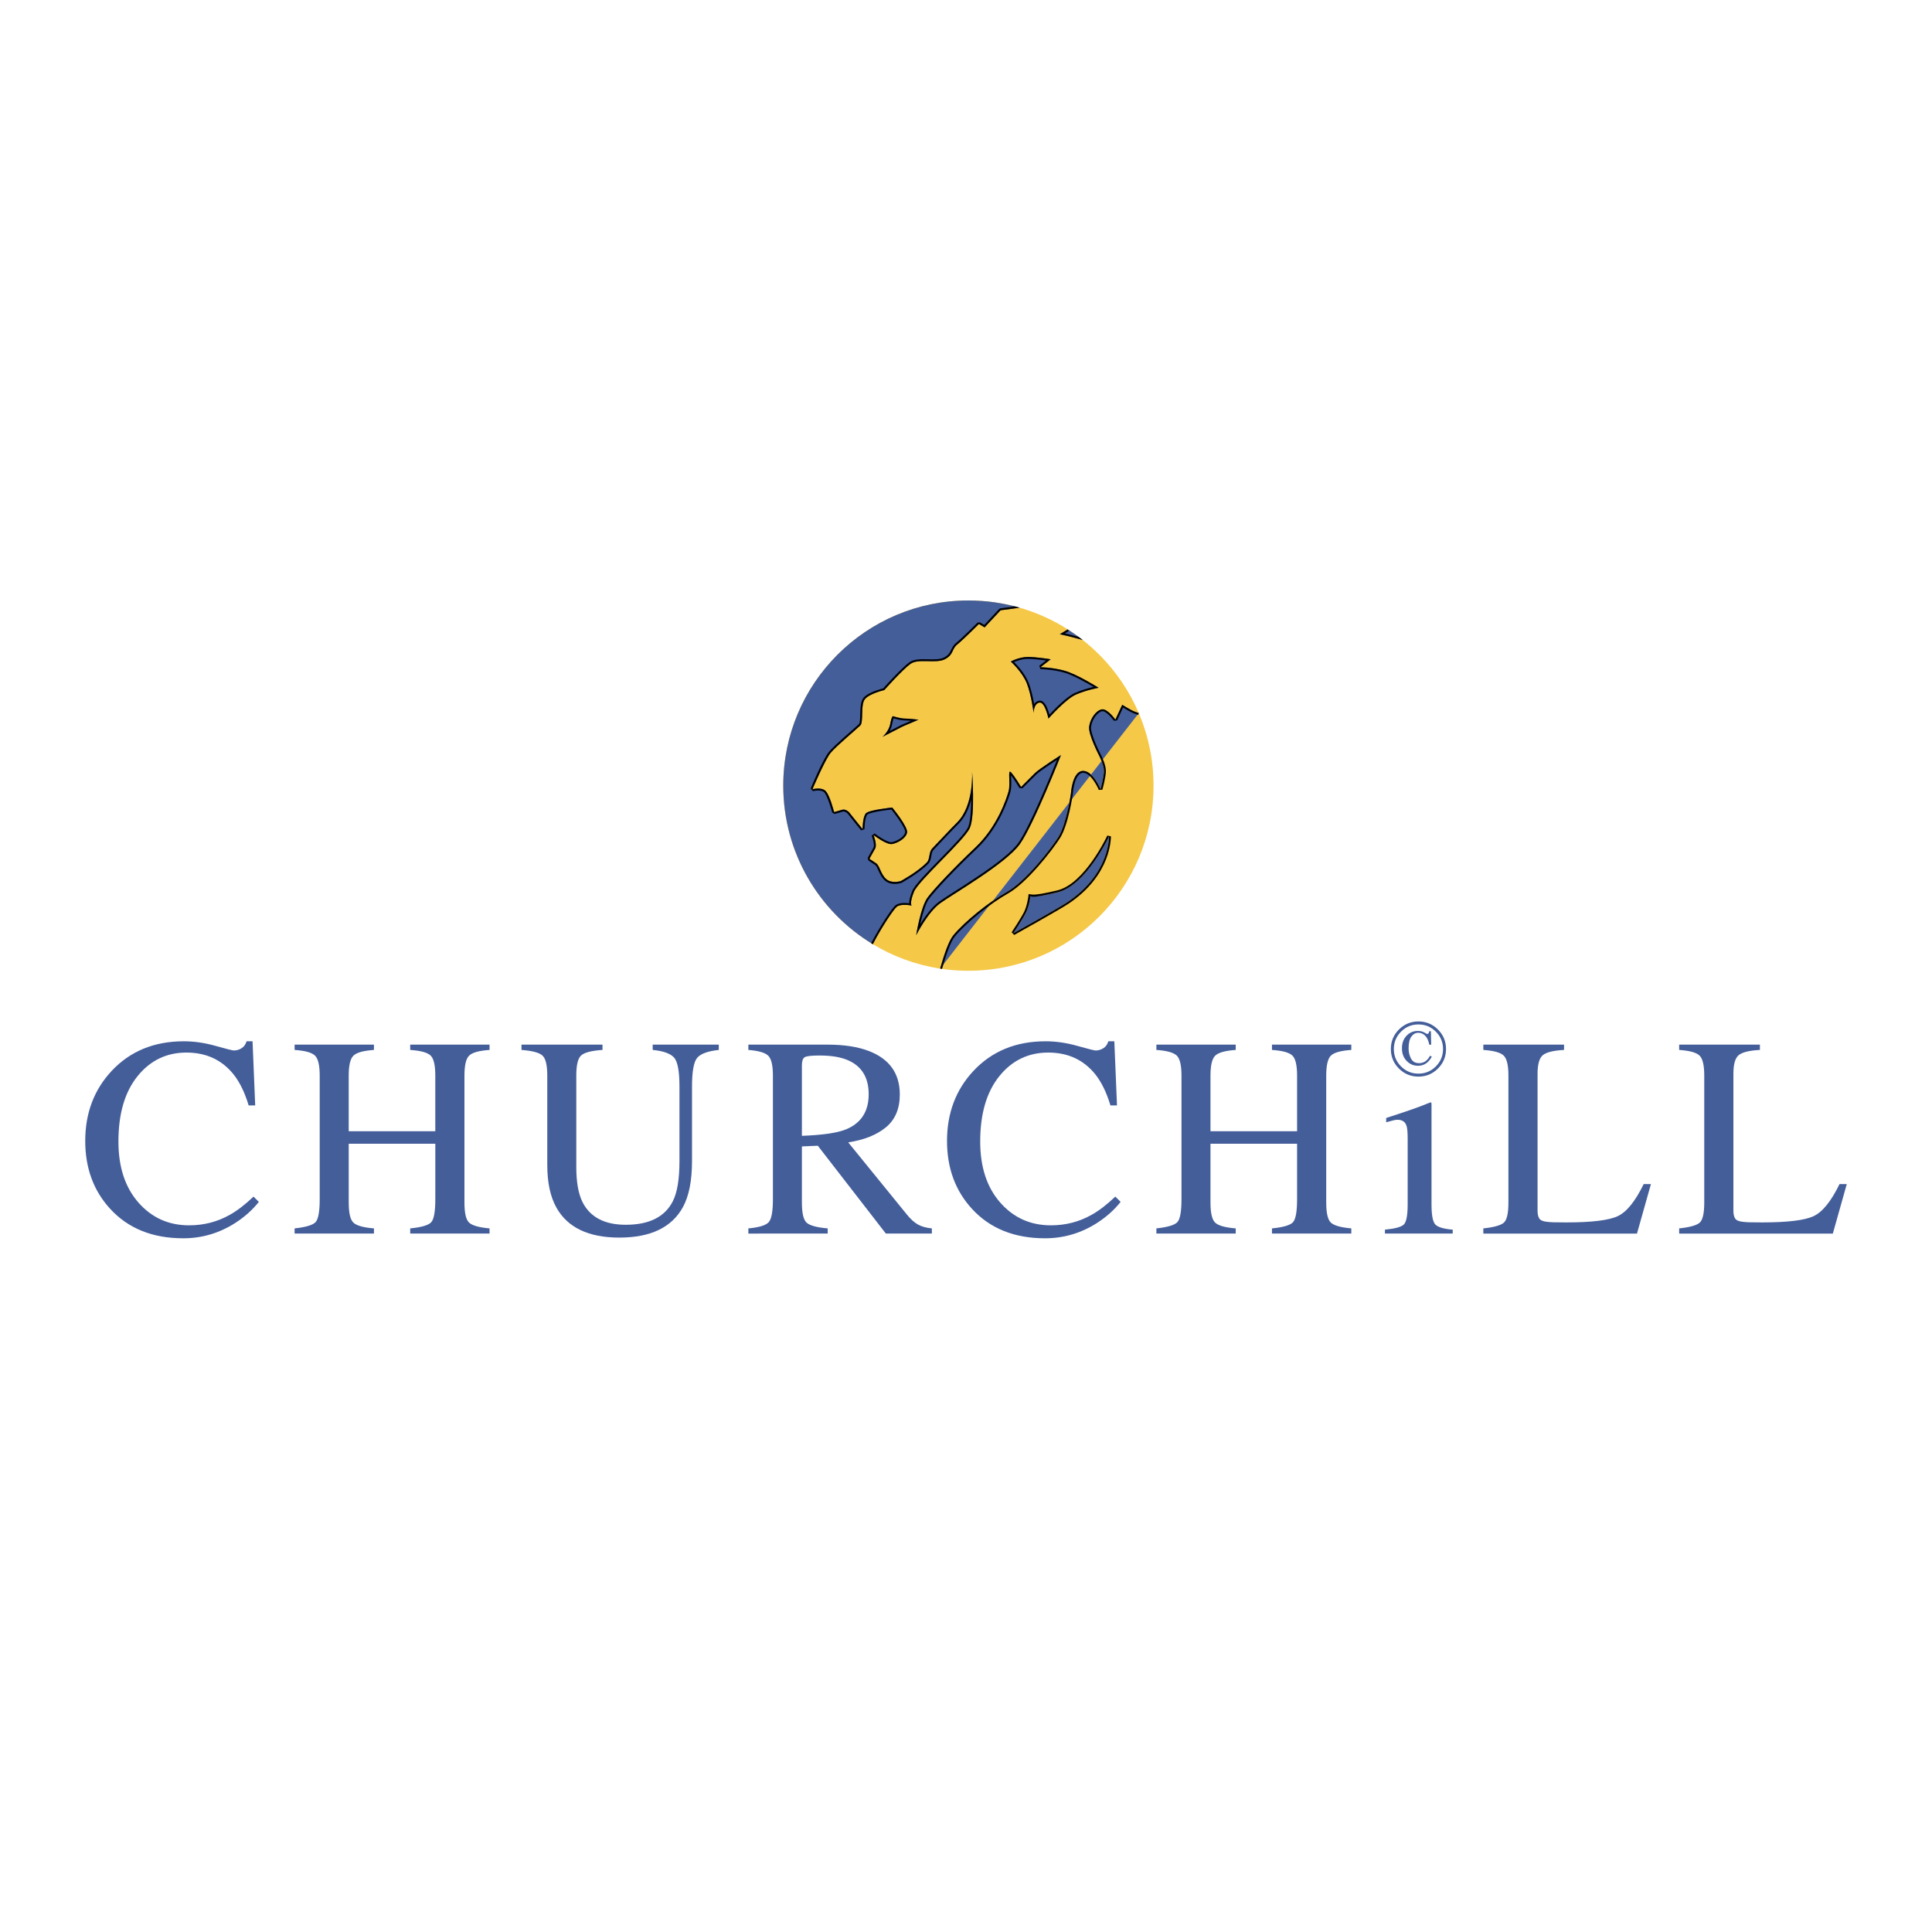 <?xml version="1.0" encoding="utf-8"?>
<!-- Generator: Adobe Illustrator 13.0.0, SVG Export Plug-In . SVG Version: 6.00 Build 14948)  -->
<!DOCTYPE svg PUBLIC "-//W3C//DTD SVG 1.0//EN" "http://www.w3.org/TR/2001/REC-SVG-20010904/DTD/svg10.dtd">
<svg version="1.0" id="Layer_1" xmlns="http://www.w3.org/2000/svg" xmlns:xlink="http://www.w3.org/1999/xlink" x="0px" y="0px"
	 width="192.756px" height="192.756px" viewBox="0 0 192.756 192.756" enable-background="new 0 0 192.756 192.756"
	 xml:space="preserve">
<g>
	<polygon fill-rule="evenodd" clip-rule="evenodd" fill="#FFFFFF" points="0,0 192.756,0 192.756,192.756 0,192.756 0,0 	"/>
	<path fill-rule="evenodd" clip-rule="evenodd" fill="#F5C848" d="M78.145,78.381c0-10.202,8.27-18.471,18.472-18.471
		c10.201,0,18.471,8.27,18.471,18.471c0,10.201-8.27,18.472-18.471,18.472C86.415,96.853,78.145,88.582,78.145,78.381L78.145,78.381
		L78.145,78.381z"/>
	<path fill-rule="evenodd" clip-rule="evenodd" fill="#445E9A" d="M109.607,68.619c0,0-2.161-1.365-3.413-1.706
		c-1.251-0.342-2.389-0.342-2.389-0.342l1.023-0.795c0,0-1.364-0.229-2.274-0.229c-0.911,0-1.706,0.456-1.706,0.456
		s1.137,1.024,1.593,2.162c0.454,1.137,0.683,2.957,0.683,2.957s0-0.909,0.567-1.023c0.569-0.114,0.911,1.592,0.911,1.592
		s1.706-1.934,2.729-2.389C108.356,68.848,109.607,68.619,109.607,68.619L109.607,68.619z"/>
	<path fill-rule="evenodd" clip-rule="evenodd" fill="#445E9A" d="M106.534,62.797l-0.794,0.476c0,0,1.123,0.243,2.285,0.582
		C107.547,63.479,107.049,63.126,106.534,62.797L106.534,62.797z"/>
	<path fill-rule="evenodd" clip-rule="evenodd" fill="#445E9A" d="M101.758,84.205c1.366-1.933,4.096-8.874,4.096-8.874
		s-2.162,1.366-2.616,1.821s-1.365,1.365-1.365,1.365s-0.683-1.138-1.023-1.479c-0.342-0.341,0,1.138-0.229,1.933
		c-0.228,0.796-1.137,3.527-3.299,5.574c-2.161,2.048-4.095,4.096-4.778,5.005c-0.682,0.911-1.137,3.754-1.137,3.754
		s1.137-2.274,2.389-3.185C95.046,89.21,100.393,86.139,101.758,84.205L101.758,84.205z"/>
	<path fill-rule="evenodd" clip-rule="evenodd" fill="#445E9A" d="M89.131,71.465c0,0-0.142-0.172-0.312,0.767
		c-0.137,0.751-0.768,1.28-0.768,1.28l1.99-1.024l1.592-0.683c0,0-0.909-0.114-1.365-0.114
		C89.813,71.691,89.131,71.465,89.131,71.465L89.131,71.465z"/>
	<path fill-rule="evenodd" clip-rule="evenodd" fill="#445E9A" d="M89.472,90.461c0.456-0.342,1.478-0.114,1.478-0.114
		s-0.226-0.228,0.229-1.365s5.006-5.12,5.574-6.372c0.569-1.25,0.228-5.687,0.228-5.687s0.228,3.412-1.479,5.119
		c-0.764,0.765-1.399,1.463-2.502,2.616c-0.34,0.356-0.209,1.047-0.513,1.366c-0.908,0.954-2.616,1.876-2.616,1.876
		s-0.853,0.285-1.422-0.17c-0.569-0.455-0.683-1.365-1.024-1.592c-0.341-0.228-0.683-0.455-0.683-0.455s0.087-0.18,0.569-1.025
		c0.228-0.397-0.17-1.364-0.17-1.364s1.308,1.024,1.877,0.91c0.569-0.114,1.365-0.569,1.479-1.137
		c0.113-0.569-1.479-2.502-1.479-2.502s-2.275,0.227-2.617,0.568c-0.341,0.34-0.341,1.592-0.341,1.592l-1.365-1.707
		c0,0-0.341-0.34-0.682-0.228c-0.342,0.114-0.797,0.228-0.797,0.228s-0.455-1.819-0.91-2.161c-0.455-0.342-1.251-0.114-1.251-0.114
		s1.251-2.957,1.82-3.64c0.569-0.683,2.617-2.389,2.958-2.73c0.341-0.341,0-2.048,0.455-2.617c0.455-0.568,1.935-0.909,1.935-0.909
		s1.819-2.048,2.616-2.617c0.796-0.568,2.502,0,3.413-0.454c0.911-0.456,0.683-1.024,1.251-1.479
		c0.569-0.455,2.162-2.047,2.162-2.047l0.568,0.341l1.593-1.706c0,0,0.868-0.124,1.907-0.257c-1.624-0.467-3.341-0.718-5.115-0.718
		c-10.202,0-18.472,8.27-18.472,18.471l0,0c0,6.71,3.58,12.586,8.933,15.821C87.891,92.616,89.158,90.697,89.472,90.461
		L89.472,90.461z"/>
	<path fill-rule="evenodd" clip-rule="evenodd" fill="#445E9A" d="M113.617,71.149c-0.161-0.057-0.327-0.123-0.4-0.147
		c-0.342-0.114-1.252-0.683-1.252-0.683l-0.683,1.479c0,0-0.796-1.137-1.365-1.024c-0.567,0.115-1.137,0.911-1.25,1.707
		c-0.114,0.797,1.023,2.958,1.023,2.958s0.455,0.909,0.455,1.479c0,0.569-0.342,1.82-0.342,1.82s-0.796-1.934-1.82-1.82
		c-1.022,0.112-1.137,2.274-1.137,2.274s-0.455,3.072-1.252,4.323c-0.796,1.252-3.3,4.437-5.119,5.46
		c-1.82,1.023-4.208,2.957-5.346,4.322c-0.465,0.558-0.911,1.882-1.331,3.341L113.617,71.149L113.617,71.149z M106.438,90.047
		c-0.95,0.625-5.347,3.071-5.347,3.071s0.91-1.365,1.252-2.048c0.337-0.675,0.451-1.68,0.454-1.702c0-0.002,0-0.004,0-0.004v0.004
		c-0.002,0.037,0.073,0.292,2.73-0.346c2.844-0.683,5.119-5.574,5.119-5.574S110.761,87.203,106.438,90.047L106.438,90.047z"/>
	<path fill-rule="evenodd" clip-rule="evenodd" d="M109.607,68.619c0,0-2.161-1.365-3.413-1.706
		c-1.251-0.342-2.389-0.342-2.389-0.342l1.023-0.795c0,0-1.364-0.229-2.274-0.229c-0.911,0-1.706,0.456-1.706,0.456
		s1.137,1.024,1.593,2.162c0.454,1.137,0.683,2.957,0.683,2.957s0-0.909,0.567-1.023c0.569-0.114,0.911,1.592,0.911,1.592
		s1.706-1.934,2.729-2.389C108.356,68.848,109.607,68.619,109.607,68.619L109.607,68.619z M107.255,69.129L107.255,69.129
		c-0.825,0.367-2.042,1.619-2.553,2.17c-0.041-0.151-0.096-0.333-0.164-0.514c-0.132-0.348-0.411-0.967-0.883-0.873
		c-0.223,0.044-0.374,0.178-0.478,0.33c-0.113-0.633-0.299-1.496-0.562-2.147c-0.352-0.882-1.086-1.685-1.44-2.039
		c0.286-0.127,0.806-0.317,1.379-0.317c0.571,0,1.336,0.093,1.809,0.16c-0.303,0.236-0.674,0.524-0.674,0.524l0.116,0.339
		c0,0,1.106-0.001,2.339,0.334c0.884,0.241,2.274,1.032,2.957,1.438C108.634,68.645,107.901,68.842,107.255,69.129L107.255,69.129z"
		/>
	<path fill-rule="evenodd" clip-rule="evenodd" d="M106.242,63.193c0.193-0.115,0.386-0.232,0.386-0.232l-0.098-0.162l-0.79,0.474
		c0,0,1.116,0.241,2.274,0.578c-0.139-0.108-0.283-0.211-0.424-0.317C107.063,63.39,106.579,63.272,106.242,63.193L106.242,63.193z"
		/>
	<path fill-rule="evenodd" clip-rule="evenodd" d="M97.452,84.684L97.452,84.684L97.452,84.684z"/>
	<path fill-rule="evenodd" clip-rule="evenodd" d="M105.854,75.331c0,0-2.162,1.366-2.616,1.821
		c-0.455,0.455-1.365,1.365-1.365,1.365s-0.683-1.138-1.023-1.479c-0.342-0.341,0,1.138-0.229,1.933
		c-0.228,0.796-1.137,3.527-3.299,5.574c-2.161,2.048-4.095,4.096-4.778,5.005c-0.682,0.911-1.137,3.754-1.137,3.754
		s1.137-2.274,2.389-3.185c1.251-0.909,6.597-3.981,7.962-5.915C103.124,82.271,105.854,75.331,105.854,75.331L105.854,75.331z
		 M101.603,84.095L101.603,84.095c-1.342,1.9-6.619,4.926-7.919,5.872c-0.72,0.524-1.408,1.494-1.87,2.239
		c0.029-0.126,0.058-0.256,0.09-0.393c0.201-0.832,0.478-1.73,0.792-2.148c0.672-0.896,2.596-2.935,4.756-4.981
		c2.198-2.083,3.121-4.853,3.352-5.659c0.124-0.435,0.092-1.04,0.077-1.452c-0.002-0.08-0.004-0.147-0.005-0.208
		c0.34,0.435,0.833,1.251,0.833,1.251l0.296,0.036c0,0,0.911-0.909,1.366-1.364c0.211-0.211,0.846-0.654,1.45-1.058
		c0.23-0.153,0.45-0.296,0.636-0.417C104.78,77.487,102.705,82.535,101.603,84.095L101.603,84.095z"/>
	<path fill-rule="evenodd" clip-rule="evenodd" d="M91.633,71.805c0,0-0.909-0.114-1.365-0.114c-0.455,0-1.138-0.226-1.138-0.226
		s-0.058-0.069-0.144,0.123l0.041,0.026c-0.021-0.012-0.037-0.023-0.041-0.026c-0.048,0.109-0.106,0.302-0.168,0.644
		c-0.137,0.751-0.768,1.28-0.768,1.28l1.99-1.024L91.633,71.805L91.633,71.805z M89.967,72.313l-0.013,0.006
		c0,0-0.628,0.323-1.205,0.619c0.112-0.196,0.21-0.419,0.255-0.673c0.062-0.34,0.118-0.511,0.153-0.593
		c0.197,0.061,0.713,0.209,1.11,0.209c0.165,0,0.396,0.016,0.621,0.036C90.439,72.11,89.967,72.313,89.967,72.313L89.967,72.313z"/>
	<path fill-rule="evenodd" clip-rule="evenodd" d="M101.238,60.5c-0.818,0.109-1.441,0.197-1.441,0.197l-0.111,0.058
		c0,0-1.305,1.399-1.488,1.595c-0.155-0.093-0.437-0.262-0.437-0.262l-0.231,0.028c0,0-1.588,1.587-2.146,2.034
		c-0.326,0.261-0.432,0.57-0.549,0.803c-0.115,0.229-0.259,0.449-0.669,0.655c-0.402,0.201-0.998,0.179-1.66,0.165
		c-0.619-0.014-1.318-0.024-1.778,0.305c-0.748,0.534-2.349,2.312-2.608,2.601c-0.123,0.031-0.427,0.111-0.759,0.233
		c-0.424,0.155-0.957,0.398-1.221,0.729c-0.276,0.346-0.298,0.995-0.311,1.508c-0.017,0.603-0.029,0.992-0.13,1.094
		c-0.305,0.303-2.4,2.059-2.969,2.742c-0.648,0.776-1.849,3.688-1.849,3.688l0.227,0.257c0,0,0.727-0.185,1.084,0.083
		c0.352,0.264,0.84,2.056,0.84,2.056l0.231,0.139c0,0,0.461-0.115,0.811-0.232c0.096-0.032,0.207-0.004,0.316,0.057
		c0.095,0.053,0.149,0.103,0.165,0.118c0.013,0.018,1.357,1.697,1.357,1.697l0.338-0.118c0,0,0-0.297,0.042-0.646
		c0.044-0.37,0.128-0.696,0.245-0.812c0.115-0.117,0.685-0.254,1.332-0.36c0.453-0.074,0.879-0.123,1.068-0.143
		c0.125,0.156,0.419,0.529,0.707,0.946c0.41,0.591,0.705,1.133,0.667,1.319c-0.09,0.449-0.778,0.879-1.329,0.989H88.98
		c-0.198,0.04-0.6-0.136-1.015-0.388c-0.392-0.237-0.708-0.485-0.708-0.485l-0.292,0.222c0,0,0.093,0.225,0.162,0.506
		c0.073,0.3,0.09,0.568,0.02,0.692c-0.479,0.836-0.575,1.035-0.575,1.035l0.066,0.241c0,0,0.341,0.228,0.683,0.456
		c0.112,0.075,0.2,0.283,0.358,0.631c0.142,0.312,0.328,0.692,0.652,0.952c0.664,0.531,1.6,0.202,1.6,0.202l0.03-0.012
		c0,0,1.771-0.976,2.664-1.914c0.2-0.208,0.249-0.529,0.292-0.765c0.049-0.268,0.096-0.47,0.22-0.6
		c1.106-1.157,1.738-1.85,2.5-2.613c0.661-0.662,1.038-1.558,1.256-2.415c-0.005,1.135-0.08,2.26-0.312,2.771
		c-0.267,0.586-1.509,1.861-2.792,3.173c-1.244,1.271-2.539,2.589-2.785,3.204c-0.232,0.582-0.298,0.948-0.298,1.181
		c0,0.008,0.001,0.014,0.002,0.022c-0.093-0.012-0.201-0.022-0.315-0.027c-0.314-0.015-0.747,0.007-1.033,0.222
		c-0.355,0.267-1.634,2.217-2.441,3.788c0.054,0.034,0.105,0.071,0.16,0.103c0.812-1.585,2.081-3.503,2.395-3.739
		c0.456-0.342,1.478-0.114,1.478-0.114s-0.226-0.228,0.229-1.365s5.006-5.12,5.574-6.372c0.569-1.25,0.228-5.687,0.228-5.687
		s0.228,3.412-1.479,5.119c-0.764,0.765-1.399,1.463-2.502,2.616c-0.34,0.356-0.209,1.047-0.513,1.366
		c-0.908,0.954-2.616,1.876-2.616,1.876s-0.853,0.285-1.422-0.17c-0.569-0.455-0.683-1.365-1.024-1.592
		c-0.341-0.228-0.683-0.455-0.683-0.455s0.087-0.18,0.569-1.025c0.228-0.397-0.17-1.364-0.17-1.364s1.308,1.024,1.877,0.91
		c0.569-0.114,1.365-0.569,1.479-1.137c0.113-0.569-1.479-2.502-1.479-2.502s-2.275,0.227-2.617,0.568
		c-0.341,0.34-0.341,1.592-0.341,1.592l-1.365-1.707c0,0-0.341-0.34-0.682-0.228c-0.342,0.114-0.797,0.228-0.797,0.228
		s-0.455-1.819-0.91-2.161c-0.455-0.342-1.251-0.114-1.251-0.114s1.251-2.957,1.82-3.64c0.569-0.683,2.617-2.389,2.958-2.73
		c0.341-0.341,0-2.048,0.455-2.617c0.455-0.568,1.935-0.909,1.935-0.909s1.819-2.048,2.616-2.617c0.796-0.568,2.502,0,3.413-0.454
		c0.911-0.456,0.683-1.024,1.251-1.479c0.569-0.455,2.162-2.047,2.162-2.047l0.568,0.341l1.593-1.706c0,0,0.861-0.123,1.896-0.256
		C101.561,60.583,101.399,60.541,101.238,60.5L101.238,60.5z"/>
	<path fill-rule="evenodd" clip-rule="evenodd" d="M95.275,93.42L95.275,93.42c1.121-1.345,3.49-3.266,5.294-4.279v0
		c1.864-1.048,4.388-4.27,5.186-5.524c0.849-1.333,1.279-4.396,1.279-4.396l0.002-0.018c0,0,0.025-0.515,0.178-1.054
		c0.16-0.567,0.418-1.001,0.792-1.042c0.389-0.044,0.785,0.312,1.116,0.787c0.317,0.456,0.507,0.916,0.507,0.916l0.358-0.022
		c0,0,0.349-1.261,0.349-1.87c0-0.643-0.476-1.564-0.476-1.564l-0.002-0.004c0,0-0.279-0.53-0.548-1.166
		c-0.276-0.654-0.504-1.34-0.456-1.677c0.109-0.759,0.646-1.457,1.101-1.547c0.17-0.034,0.441,0.135,0.725,0.418
		c0.26,0.261,0.447,0.53,0.447,0.53l0.328-0.03c0,0,0.458-0.992,0.594-1.284c0.284,0.173,0.83,0.496,1.107,0.589
		c0.076,0.025,0.221,0.083,0.397,0.144l0.063-0.178c-0.162-0.058-0.327-0.122-0.4-0.146c-0.342-0.114-1.252-0.683-1.252-0.683
		l-0.683,1.479c0,0-0.796-1.137-1.365-1.024c-0.567,0.115-1.137,0.911-1.25,1.707c-0.114,0.797,1.023,2.958,1.023,2.958
		s0.455,0.909,0.455,1.479c0,0.569-0.342,1.82-0.342,1.82s-0.796-1.934-1.82-1.82c-1.022,0.112-1.137,2.274-1.137,2.274
		s-0.455,3.072-1.252,4.323c-0.796,1.252-3.3,4.437-5.119,5.46c-1.82,1.023-4.208,2.957-5.346,4.322
		c-0.465,0.559-0.911,1.882-1.331,3.34c0.064,0.01,0.127,0.017,0.191,0.026C94.41,95.202,94.844,93.938,95.275,93.42L95.275,93.42z"
		/>
	<path fill-rule="evenodd" clip-rule="evenodd" d="M102.93,89.247C102.919,89.242,102.915,89.243,102.93,89.247L102.93,89.247z"/>
	<path fill-rule="evenodd" clip-rule="evenodd" d="M110.341,85.75c0.512-1.295,0.497-2.308,0.497-2.308l-0.362-0.075
		c0,0-2.232,4.808-4.992,5.47c-1.326,0.318-1.993,0.41-2.323,0.42c-0.118,0.004-0.306-0.022-0.548-0.053l-0.004,0.141
		c0,0.026-0.114,1-0.435,1.639c-0.333,0.667-1.24,2.027-1.24,2.027l0.25,0.271c0,0,4.395-2.445,5.359-3.08
		C108.739,88.76,109.815,87.078,110.341,85.75L110.341,85.75z M106.438,90.047c-0.95,0.625-5.347,3.071-5.347,3.071
		s0.91-1.365,1.252-2.048c0.337-0.674,0.446-1.528,0.454-1.674c0.129,0.051,0.073,0.264,2.73-0.374
		c2.844-0.682,5.119-5.574,5.119-5.574S110.761,87.203,106.438,90.047L106.438,90.047z"/>
	<path fill-rule="evenodd" clip-rule="evenodd" fill="#445E9A" d="M18.339,103.889c1.029,0,2.086,0.153,3.171,0.46
		c1.084,0.305,1.692,0.458,1.823,0.458c0.268,0,0.523-0.073,0.765-0.223c0.241-0.147,0.408-0.379,0.502-0.695h0.597l0.264,6.399
		h-0.653c-0.381-1.271-0.877-2.295-1.489-3.075c-1.169-1.465-2.74-2.198-4.715-2.198c-1.995,0-3.625,0.79-4.891,2.367
		c-1.267,1.576-1.898,3.745-1.898,6.509c0,2.543,0.665,4.57,1.995,6.087c1.331,1.517,3.017,2.274,5.057,2.274
		c1.475,0,2.833-0.352,4.076-1.058c0.714-0.398,1.498-1.001,2.352-1.808l0.528,0.527c-0.63,0.799-1.415,1.498-2.351,2.102
		c-1.595,1.02-3.325,1.53-5.188,1.53c-3.061,0-5.492-0.979-7.29-2.936c-1.66-1.81-2.49-4.066-2.49-6.775
		c0-2.772,0.876-5.101,2.629-6.982C12.979,104.877,15.38,103.889,18.339,103.889L18.339,103.889z"/>
	<path fill-rule="evenodd" clip-rule="evenodd" fill="#445E9A" d="M29.393,123.072v-0.515c1.113-0.12,1.808-0.327,2.086-0.618
		c0.278-0.293,0.418-1.056,0.418-2.289v-12.339c0-1.021-0.156-1.684-0.466-1.989c-0.311-0.308-0.991-0.497-2.038-0.57v-0.529h7.916
		v0.529c-1.048,0.073-1.73,0.263-2.045,0.57c-0.316,0.306-0.473,0.969-0.473,1.989v5.55h8.639v-5.55
		c0-1.021-0.153-1.684-0.459-1.989c-0.306-0.308-0.988-0.497-2.045-0.57v-0.529h7.916v0.529c-1.048,0.073-1.728,0.263-2.038,0.57
		c-0.312,0.306-0.466,0.969-0.466,1.989v12.673c0,1.039,0.154,1.705,0.466,1.996c0.31,0.292,0.99,0.485,2.038,0.577v0.515h-7.916
		v-0.515c1.123-0.11,1.819-0.315,2.094-0.612c0.273-0.296,0.411-1.062,0.411-2.295v-5.537h-8.639v5.871
		c0,1.039,0.157,1.706,0.473,2.003c0.315,0.297,0.997,0.486,2.045,0.57v0.515H29.393L29.393,123.072z"/>
	<path fill-rule="evenodd" clip-rule="evenodd" fill="#445E9A" d="M52.028,104.223h8.083v0.529
		c-1.095,0.073-1.805,0.257-2.128,0.549c-0.325,0.292-0.486,0.962-0.486,2.011v9.111c0,1.493,0.203,2.657,0.611,3.491
		c0.761,1.522,2.202,2.282,4.327,2.282c2.328,0,3.89-0.779,4.688-2.338c0.446-0.87,0.668-2.215,0.668-4.033v-7.416
		c0-1.548-0.185-2.52-0.557-2.914c-0.372-0.394-1.076-0.642-2.115-0.743v-0.529h6.595v0.529c-1.104,0.119-1.825,0.386-2.164,0.799
		c-0.338,0.414-0.507,1.366-0.507,2.858v7.416c0,1.966-0.302,3.5-0.904,4.604c-1.113,2.031-3.228,3.046-6.344,3.046
		c-3.079,0-5.174-1.002-6.288-3.004c-0.603-1.076-0.905-2.495-0.905-4.257v-8.903c0-1.039-0.16-1.704-0.479-1.997
		c-0.32-0.293-1.018-0.479-2.094-0.562V104.223L52.028,104.223z"/>
	<path fill-rule="evenodd" clip-rule="evenodd" fill="#445E9A" d="M80.006,106.295c0-0.426,0.09-0.697,0.271-0.813
		c0.18-0.115,0.675-0.174,1.481-0.174c1.197,0,2.157,0.162,2.88,0.487c1.354,0.603,2.031,1.729,2.031,3.38
		c0,1.716-0.756,2.884-2.268,3.506c-0.881,0.354-2.346,0.566-4.396,0.641V106.295L80.006,106.295z M82.58,123.072v-0.515
		c-1.076-0.092-1.774-0.28-2.095-0.563c-0.32-0.282-0.479-0.953-0.479-2.01v-5.605l1.586-0.07l6.789,8.764h4.59v-0.515
		c-0.565-0.055-1.029-0.185-1.391-0.389c-0.361-0.204-0.723-0.529-1.084-0.975l-5.871-7.22c1.585-0.241,2.84-0.742,3.763-1.502
		c0.922-0.761,1.385-1.851,1.385-3.27c0-2.115-1.04-3.565-3.116-4.354c-1.096-0.417-2.463-0.626-4.104-0.626h-7.889v0.529
		c1.03,0.083,1.694,0.279,1.997,0.59c0.301,0.312,0.452,0.968,0.452,1.97v12.339c0,1.188-0.134,1.942-0.403,2.267
		c-0.27,0.325-0.951,0.539-2.046,0.641v0.515H82.58L82.58,123.072z"/>
	<path fill-rule="evenodd" clip-rule="evenodd" fill="#445E9A" d="M104.319,103.889c1.028,0,2.086,0.153,3.171,0.46
		c1.086,0.305,1.693,0.458,1.822,0.458c0.27,0,0.524-0.073,0.766-0.223c0.24-0.147,0.407-0.379,0.501-0.695h0.598l0.265,6.399
		h-0.654c-0.38-1.271-0.877-2.295-1.488-3.075c-1.168-1.465-2.74-2.198-4.716-2.198c-1.993,0-3.624,0.79-4.89,2.367
		c-1.266,1.576-1.899,3.745-1.899,6.509c0,2.543,0.665,4.57,1.996,6.087s3.017,2.274,5.058,2.274c1.475,0,2.833-0.352,4.076-1.058
		c0.713-0.398,1.498-1.001,2.352-1.808l0.527,0.527c-0.631,0.799-1.414,1.498-2.351,2.102c-1.596,1.02-3.325,1.53-5.189,1.53
		c-3.061,0-5.491-0.979-7.289-2.936c-1.662-1.81-2.491-4.066-2.491-6.775c0-2.772,0.876-5.101,2.629-6.982
		C98.959,104.877,101.359,103.889,104.319,103.889L104.319,103.889z"/>
	<path fill-rule="evenodd" clip-rule="evenodd" fill="#445E9A" d="M115.373,123.072v-0.515c1.112-0.12,1.809-0.327,2.087-0.618
		c0.278-0.293,0.417-1.056,0.417-2.289v-12.339c0-1.021-0.156-1.684-0.466-1.989c-0.312-0.308-0.991-0.497-2.038-0.57v-0.529h7.916
		v0.529c-1.049,0.073-1.731,0.263-2.046,0.57c-0.315,0.306-0.473,0.969-0.473,1.989v5.55h8.64v-5.55
		c0-1.021-0.153-1.684-0.461-1.989c-0.305-0.308-0.986-0.497-2.044-0.57v-0.529h7.916v0.529c-1.048,0.073-1.729,0.263-2.039,0.57
		c-0.309,0.306-0.464,0.969-0.464,1.989v12.673c0,1.039,0.155,1.705,0.464,1.996c0.311,0.292,0.991,0.485,2.039,0.577v0.515h-7.916
		v-0.515c1.121-0.11,1.82-0.315,2.093-0.612c0.274-0.296,0.412-1.062,0.412-2.295v-5.537h-8.64v5.871
		c0,1.039,0.157,1.706,0.473,2.003c0.314,0.297,0.997,0.486,2.046,0.57v0.515H115.373L115.373,123.072z"/>
	<path fill-rule="evenodd" clip-rule="evenodd" fill="#445E9A" d="M138.175,123.072v-0.39c0.992-0.092,1.618-0.261,1.878-0.507
		s0.39-0.912,0.39-1.997v-6.636c0-0.603-0.042-1.02-0.125-1.253c-0.139-0.379-0.432-0.569-0.877-0.569
		c-0.102,0-0.201,0.01-0.298,0.028c-0.099,0.018-0.379,0.093-0.842,0.222v-0.43l0.599-0.195c1.622-0.528,2.754-0.928,3.395-1.196
		c0.259-0.112,0.425-0.167,0.5-0.167c0.018,0.065,0.028,0.134,0.028,0.208v9.988c0,1.058,0.127,1.722,0.381,1.99
		c0.255,0.269,0.834,0.44,1.733,0.514v0.39H138.175L138.175,123.072z"/>
	<path fill-rule="evenodd" clip-rule="evenodd" fill="#445E9A" d="M147.992,123.072v-0.515c1.047-0.11,1.726-0.299,2.036-0.563
		c0.312-0.264,0.467-0.934,0.467-2.01v-12.673c0-1.012-0.153-1.672-0.459-1.983c-0.306-0.31-0.988-0.503-2.044-0.576v-0.529h8.054
		v0.529c-1.049,0.055-1.751,0.227-2.108,0.514c-0.356,0.288-0.535,0.904-0.535,1.851v13.689c0,0.315,0.054,0.563,0.16,0.743
		c0.106,0.182,0.34,0.295,0.703,0.342c0.212,0.026,0.438,0.047,0.674,0.055c0.236,0.01,0.68,0.014,1.33,0.014
		c2.53,0,4.242-0.208,5.133-0.625c0.89-0.418,1.752-1.484,2.587-3.199h0.724l-1.392,4.938H147.992L147.992,123.072z"/>
	<path fill-rule="evenodd" clip-rule="evenodd" fill="#445E9A" d="M167.531,123.072v-0.515c1.047-0.11,1.727-0.299,2.038-0.563
		c0.31-0.264,0.465-0.934,0.465-2.01v-12.673c0-1.012-0.151-1.672-0.458-1.983c-0.307-0.31-0.988-0.503-2.045-0.576v-0.529h8.055
		v0.529c-1.049,0.055-1.751,0.227-2.109,0.514c-0.355,0.288-0.535,0.904-0.535,1.851v13.689c0,0.315,0.055,0.563,0.161,0.743
		c0.106,0.182,0.341,0.295,0.703,0.342c0.213,0.026,0.438,0.047,0.674,0.055c0.237,0.01,0.679,0.014,1.329,0.014
		c2.531,0,4.242-0.208,5.133-0.625c0.891-0.418,1.753-1.484,2.587-3.199h0.724l-1.391,4.938H167.531L167.531,123.072z"/>
	<path fill-rule="evenodd" clip-rule="evenodd" fill="#445E9A" d="M139.782,102.926c0.479-0.479,1.059-0.718,1.736-0.718
		c0.677,0,1.256,0.239,1.735,0.718c0.479,0.48,0.719,1.06,0.719,1.736c0,0.678-0.239,1.256-0.719,1.735
		c-0.479,0.48-1.059,0.72-1.735,0.72c-0.678,0-1.257-0.239-1.736-0.72c-0.479-0.479-0.718-1.058-0.718-1.735
		C139.064,103.985,139.304,103.406,139.782,102.926L139.782,102.926z M139.571,106.609c0.537,0.536,1.187,0.804,1.947,0.804
		s1.409-0.268,1.946-0.804c0.537-0.537,0.806-1.187,0.806-1.947c0-0.762-0.269-1.41-0.806-1.947
		c-0.537-0.535-1.186-0.805-1.946-0.805s-1.41,0.27-1.947,0.805c-0.537,0.537-0.805,1.186-0.805,1.947
		C138.767,105.423,139.034,106.072,139.571,106.609L139.571,106.609z M140.338,105.844c0.312,0.325,0.689,0.488,1.133,0.488
		c0.376,0,0.7-0.123,0.97-0.367c0.148-0.134,0.285-0.313,0.41-0.54l-0.164-0.095c-0.122,0.204-0.243,0.359-0.363,0.466
		c-0.209,0.185-0.452,0.276-0.731,0.276c-0.39,0-0.664-0.155-0.821-0.465c-0.158-0.312-0.237-0.644-0.237-0.995
		c0-0.54,0.092-0.938,0.277-1.19c0.185-0.255,0.414-0.382,0.688-0.382c0.267,0,0.494,0.098,0.688,0.289
		c0.193,0.192,0.33,0.493,0.414,0.9h0.188l-0.031-1.346h-0.165c-0.023,0.107-0.046,0.179-0.068,0.216
		c-0.021,0.036-0.062,0.054-0.119,0.054c-0.022,0-0.044-0.004-0.064-0.011c-0.02-0.009-0.043-0.021-0.071-0.035l-0.129-0.075
		c-0.105-0.061-0.215-0.104-0.329-0.133s-0.231-0.042-0.352-0.042c-0.456,0-0.836,0.162-1.138,0.486
		c-0.303,0.324-0.452,0.738-0.452,1.244C139.87,105.099,140.025,105.517,140.338,105.844L140.338,105.844z"/>
</g>
</svg>
